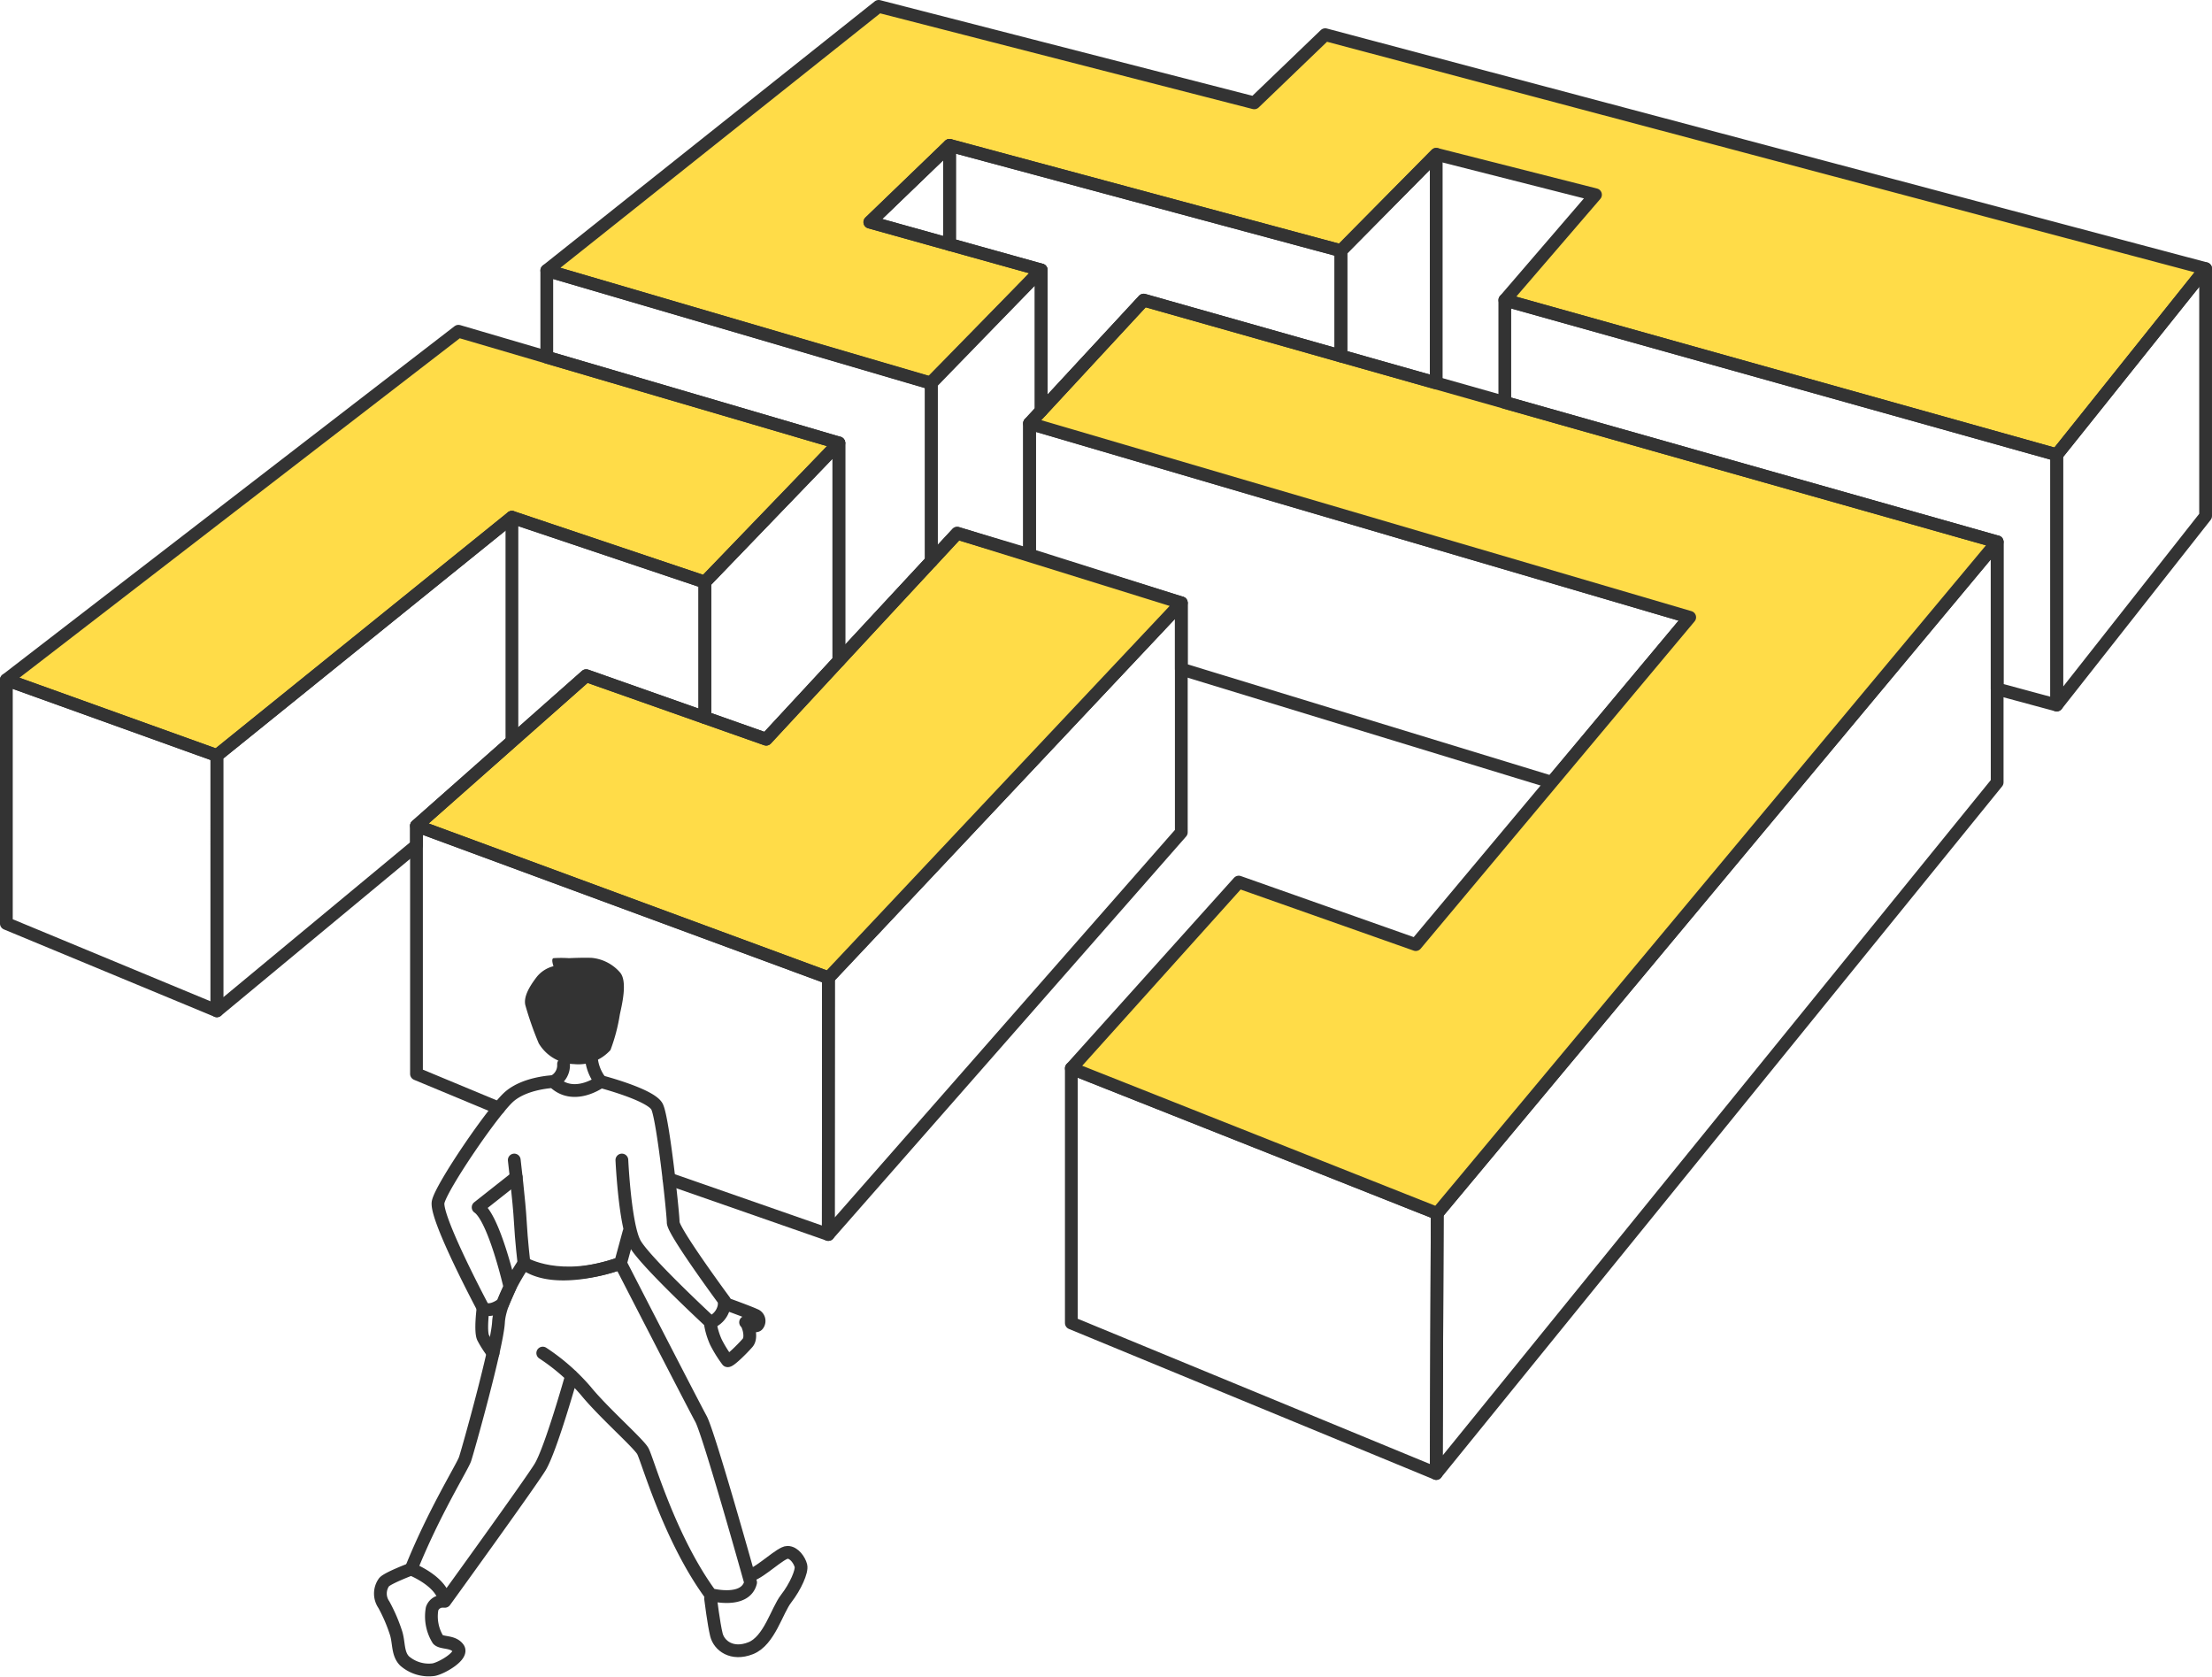 <svg xmlns="http://www.w3.org/2000/svg" width="259.917" height="196.978" viewBox="0 0 259.917 196.978">
  <g id="Group_1101" data-name="Group 1101" transform="translate(0.75 0.75)">
    <path id="Path_5115" data-name="Path 5115" d="M312.535-382.6l-41.463,44.046-.018,30.157,41.481-47.252Z" transform="translate(-174.477 452.679)" fill="none" stroke="#333" stroke-linecap="round" stroke-linejoin="round" stroke-width="1.5"/>
    <path id="Path_5116" data-name="Path 5116" d="M301.26-324.766v29.925l42.874,17.681.118-30.562Z" transform="translate(-176.125 449.523)" fill="none" stroke="#333" stroke-linecap="round" stroke-linejoin="round" stroke-width="1.5"/>
    <path id="Path_5117" data-name="Path 5117" d="M412.521-390.184l-65.794,78.891-.118,30.562,65.912-81.2Z" transform="translate(-178.599 453.093)" fill="none" stroke="#333" stroke-linecap="round" stroke-linejoin="round" stroke-width="1.5"/>
    <path id="Path_5118" data-name="Path 5118" d="M296.067-404.907v15.442L313.9-383.82v7.779l43.561,13.308,16.176-19.4Z" transform="translate(-175.842 453.896)" fill="none" stroke="#333" stroke-linecap="round" stroke-linejoin="round" stroke-width="1.5"/>
    <path id="Path_5119" data-name="Path 5119" d="M320.648-351.853l-19.671,21.878,42.992,17.043,65.794-78.891-100.286-28.4-13.41,14.482,11.093,3.258,66.477,19.521-32.189,38.453Z" transform="translate(-175.842 454.732)" fill="#ffdc48" stroke="#333" stroke-linecap="round" stroke-linejoin="round" stroke-width="1.5"/>
    <path id="Path_5120" data-name="Path 5120" d="M222.022-416.356l44.7,13.127-15.748,16.347L228.3-394.5l-34.666,27.987L168.9-375.408Z" transform="translate(-168.903 454.521)" fill="#ffdc48" stroke="#333" stroke-linecap="round" stroke-linejoin="round" stroke-width="1.5"/>
    <path id="Path_5121" data-name="Path 5121" d="M239.812-374.523l-19.94,17.632,48.408,17.861,41.463-44.046-26.336-8.186-22.443,24.2Z" transform="translate(-171.684 453.152)" fill="#ffdc48" stroke="#333" stroke-linecap="round" stroke-linejoin="round" stroke-width="1.5"/>
    <path id="Path_5122" data-name="Path 5122" d="M168.9-373.044v28.632l24.736,10.26v-30Z" transform="translate(-168.903 452.158)" fill="none" stroke="#333" stroke-linecap="round" stroke-linejoin="round" stroke-width="1.5"/>
    <path id="Path_5123" data-name="Path 5123" d="M255.713-386.125v15.913l7.206,2.544,8.542-9.228v-25.575Z" transform="translate(-173.64 453.763)" fill="none" stroke="#333" stroke-linecap="round" stroke-linejoin="round" stroke-width="1.5"/>
    <path id="Path_5124" data-name="Path 5124" d="M195.067-335.254,218.518-354.7V-357l19.94-17.632,13.945,4.922v-15.913l-22.671-7.619-34.666,27.987Z" transform="translate(-170.33 453.26)" fill="none" stroke="#333" stroke-linecap="round" stroke-linejoin="round" stroke-width="1.5"/>
    <line id="Line_100" data-name="Line 100" y2="26.076" transform="translate(59.402 60.02)" fill="none" stroke="#333" stroke-linecap="round" stroke-linejoin="round" stroke-width="1.5"/>
    <path id="Path_5125" data-name="Path 5125" d="M236.067-425.7l45.066,13.236,13.025-13.295-20.133-5.619,9.369-9.023,45.987,12.381,11.2-11.327,18.712,4.751-10.65,12.377,64.855,18.17,17.491-21.867L327.534-453.4l-8.335,8.01-44.135-11.335Z" transform="translate(-172.568 456.724)" fill="#ffdc48" stroke="#333" stroke-linecap="round" stroke-linejoin="round" stroke-width="1.5"/>
    <path id="Path_5126" data-name="Path 5126" d="M236.067-423.907v10.187l34.322,10.079v25.575l10.86-11.7v-20.908Z" transform="translate(-172.568 454.933)" fill="none" stroke="#333" stroke-linecap="round" stroke-linejoin="round" stroke-width="1.5"/>
    <path id="Path_5127" data-name="Path 5127" d="M296.765-423.969v16.548l-1.365,1.474V-390.5l-8.5-2.541-3.041,3.279v-20.908Z" transform="translate(-175.175 454.937)" fill="none" stroke="#333" stroke-linecap="round" stroke-linejoin="round" stroke-width="1.5"/>
    <path id="Path_5128" data-name="Path 5128" d="M285.584-439.455v11.637l-9.369-2.615Z" transform="translate(-174.758 455.782)" fill="none" stroke="#333" stroke-linecap="round" stroke-linejoin="round" stroke-width="1.5"/>
    <path id="Path_5129" data-name="Path 5129" d="M332.111-427.074v12.364l-23.177-6.564-12.045,13.008v-16.548l-10.765-3v-11.637Z" transform="translate(-175.299 455.782)" fill="none" stroke="#333" stroke-linecap="round" stroke-linejoin="round" stroke-width="1.5"/>
    <path id="Path_5130" data-name="Path 5130" d="M345.963-438.341v26.862l-11.2-3.171v-12.364Z" transform="translate(-177.953 455.721)" fill="none" stroke="#333" stroke-linecap="round" stroke-linejoin="round" stroke-width="1.5"/>
    <path id="Path_5131" data-name="Path 5131" d="M355.135-420.225v12.018l57.85,16.384v17.28l7,1.891v-29.4Z" transform="translate(-179.065 454.732)" fill="none" stroke="#333" stroke-linecap="round" stroke-linejoin="round" stroke-width="1.5"/>
    <path id="Path_5132" data-name="Path 5132" d="M423.733-402.268v29.4l17.491-22.209v-29.059Z" transform="translate(-182.808 454.946)" fill="none" stroke="#333" stroke-linecap="round" stroke-linejoin="round" stroke-width="1.5"/>
    <g id="Group_1100" data-name="Group 1100" transform="translate(43.956 111.769)">
      <path id="Path_5133" data-name="Path 5133" d="M234.673-289.988a24.1,24.1,0,0,1,5.042,4.421c2.049,2.521,6.183,6.145,6.715,7.091s3.106,10.242,7.964,16.86c0,0,4.071,1.091,4.7-1.424,0,0-4.885-17.485-5.831-19.218s-9.454-18.278-9.454-18.278-7.563,2.836-11.345,0c0,0-2.836,4.1-2.993,6.934s-3.606,15.126-3.93,16.071-3.682,6.3-6.336,12.921c0,0,3.648,1.418,3.963,3.782,0,0,9.927-13.709,11.187-15.758s3.7-10.738,3.7-10.738" transform="translate(-215.603 336.432)" fill="none" stroke="#333" stroke-linecap="round" stroke-linejoin="round" stroke-width="1.5"/>
      <path id="Path_5134" data-name="Path 5134" d="M232.024-313.37s.591,4.964.709,7.209.433,4.925.433,4.925,4.216,2.56,11.345,0l.985-3.625" transform="translate(-216.303 337.132)" fill="none" stroke="#333" stroke-linecap="round" stroke-linejoin="round" stroke-width="1.5"/>
      <path id="Path_5135" data-name="Path 5135" d="M244.152-313.9s.355,7.682,1.536,9.809,8.889,9.259,8.889,9.259a2.56,2.56,0,0,0,1.629-2.522s-6.021-8.154-6.024-9.218-1.185-12.172-1.894-13.591-6.618-2.954-6.618-2.954-3.191,2.364-5.554,0c0,0-3.309.118-5.2,1.773s-7.956,10.559-8.351,12.37,5.278,12.448,5.278,12.448.723.687,2.313-.49l.849-1.946s-1.841-8.083-3.742-9.382l4.473-3.53" transform="translate(-215.786 337.664)" fill="none" stroke="#333" stroke-linecap="round" stroke-linejoin="round" stroke-width="1.5"/>
      <path id="Path_5136" data-name="Path 5136" d="M228.14-294.995s-.355,2.718,0,3.487a12.379,12.379,0,0,0,1.169,1.823" transform="translate(-216.082 336.13)" fill="none" stroke="#333" stroke-linecap="round" stroke-linejoin="round" stroke-width="1.5"/>
      <path id="Path_5137" data-name="Path 5137" d="M256.426-293.017a8.552,8.552,0,0,0,.624,2.009,14.569,14.569,0,0,0,1.36,2.187c.236.118,1.773-1.418,2.364-2.1s0-2.313-.236-2.412c0,0,1.122.668,1.418.314a.744.744,0,0,0-.355-1.182c-.591-.295-3.54-1.359-3.54-1.359" transform="translate(-217.634 336.16)" fill="none" stroke="#333" stroke-linecap="round" stroke-linejoin="round" stroke-width="1.5"/>
      <path id="Path_5138" data-name="Path 5138" d="M219-262.536s-2.891,1.09-3.206,1.569a2.288,2.288,0,0,0,0,2.606,19.333,19.333,0,0,1,1.4,3.231c.407,1.182.171,2.521,1.038,3.387a4.343,4.343,0,0,0,3.387,1.025c.945-.158,3.545-1.655,2.916-2.521s-1.929-.551-2.382-1.024a5.165,5.165,0,0,1-.69-3.625,1.311,1.311,0,0,1,1.1-.866" transform="translate(-215.395 334.359)" fill="none" stroke="#333" stroke-linecap="round" stroke-linejoin="round" stroke-width="1.5"/>
      <path id="Path_5139" data-name="Path 5139" d="M256.426-259.184s.369,2.994.684,4.254,1.812,2.443,4.018,1.576,3.073-4.412,4.176-5.83,1.891-3.23,1.733-3.86-.788-1.576-1.576-1.576-3.073,2.285-4.333,2.679" transform="translate(-217.634 334.472)" fill="none" stroke="#333" stroke-linecap="round" stroke-linejoin="round" stroke-width="1.5"/>
      <path id="Path_5140" data-name="Path 5140" d="M236.9-323.238a2.133,2.133,0,0,0,1.182-2.048" transform="translate(-216.569 337.783)" fill="none" stroke="#333" stroke-linecap="round" stroke-linejoin="round" stroke-width="1.5"/>
      <path id="Path_5141" data-name="Path 5141" d="M241.649-325.7a5.2,5.2,0,0,0,1.064,2.442" transform="translate(-216.828 337.805)" fill="none" stroke="#333" stroke-linecap="round" stroke-linejoin="round" stroke-width="1.5"/>
      <path id="Path_5142" data-name="Path 5142" d="M238.518-338.456a13.733,13.733,0,0,0-1.812,0c-.315.078,0,.945,0,.945a3.639,3.639,0,0,0-1.969,1.26c-.788,1.025-1.576,2.285-1.34,3.309a38.277,38.277,0,0,0,1.576,4.491,5,5,0,0,0,4.175,2.443,5.058,5.058,0,0,0,4.254-1.655,21.092,21.092,0,0,0,1.1-4.176c.236-1.1.945-3.94,0-4.964a5.029,5.029,0,0,0-3.309-1.689C240.093-338.534,238.518-338.456,238.518-338.456Z" transform="translate(-216.375 338.504)" fill="#333"/>
    </g>
    <path id="Path_5143" data-name="Path 5143" d="M249.538-313.418l18.724,6.53.018-30.157-48.408-17.861v29.151l9.661,4.018" transform="translate(-171.684 451.168)" fill="none" stroke="#333" stroke-linecap="round" stroke-linejoin="round" stroke-width="1.5"/>
  </g>
</svg>
